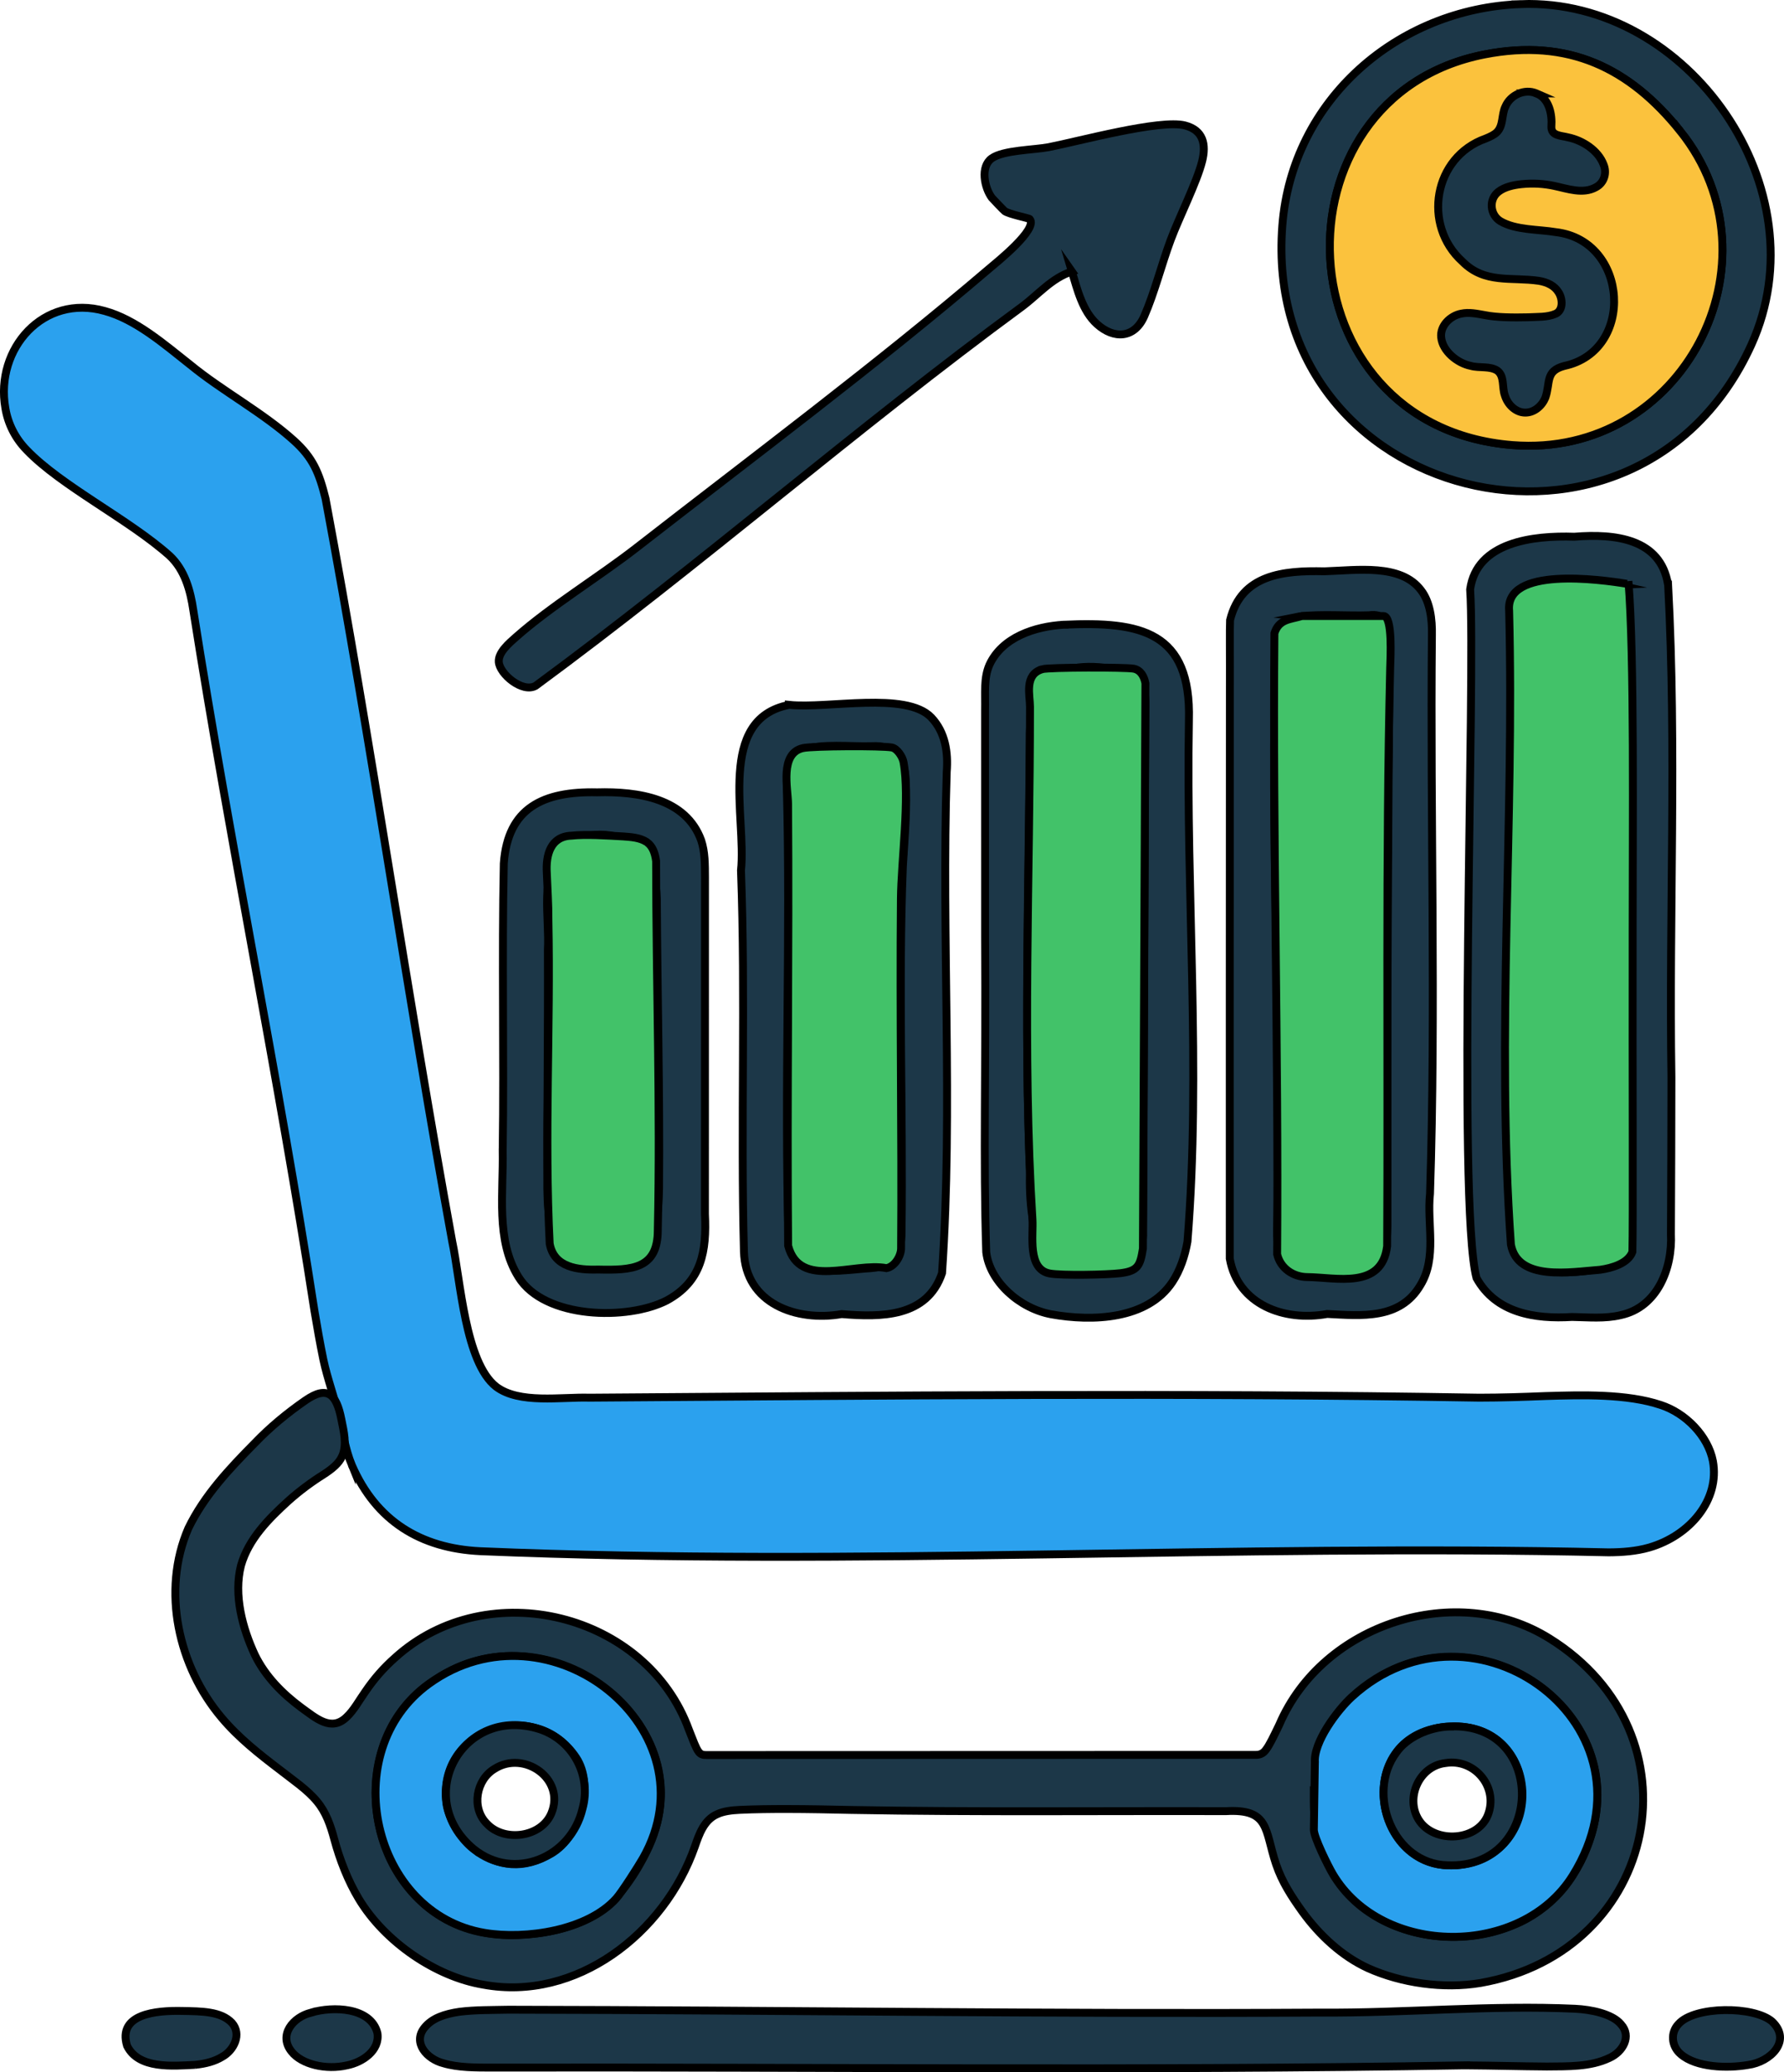 <?xml version="1.0" encoding="UTF-8"?>
<svg id="Warstwa_1" xmlns="http://www.w3.org/2000/svg" baseProfile="tiny-ps" version="1.2" viewBox="0 0 678.51 788">
<title>bestoffersprosper.com</title>
  <!-- Generator: Adobe Illustrator 29.0.1, SVG Export Plug-In . SVG Version: 2.1.0 Build 192)  -->
  <path d="M557.59,785.35c-123.41,2.12-246.97.6-370.46.86-6.06,0-12.99.03-18.53-1.66-6.18-1.56-11.78-7.77-7.18-13.5,2.92-3.67,7.74-5.24,13.32-6.06,6.03-.76,12.42-.65,18.58-.79,102.8.16,205.83,1.7,308.76,1.1,32.22.24,64.71-2.95,97.04-1.46,5.9.29,14.09,1.89,17.39,5.91,4.14,4.54.74,10.49-4.4,12.78-7.28,3.49-15.86,3.18-23.8,3.27-10.22-.07-20.6-.37-30.52-.43h-.2Z" fill="#1c3748" stroke="#000" stroke-miterlimit="10" stroke-width="3"/>
  <path d="M74.23,785.16c-8.56.44-21.57,1.67-25.91-7.24-3.66-12.14,11-13.47,20.98-13.25,7.46.14,14.72.13,18.9,4.52,3.8,4.29.84,10.43-3.72,12.93-2.86,1.75-6.35,2.63-10.05,3.02l-.21.02Z" fill="#1c3748" stroke="#000" stroke-miterlimit="10" stroke-width="3"/>
  <path d="M133.78,557.04c-2.41-5.83-3.33-12.16-4.81-18.27-1.79-7.54-4.42-14.36-6-21.82-1.25-6.12-2.36-12.39-3.4-18.65-13.74-89.18-31.99-176.95-46.02-266.08-1.11-7.68-3.28-15.52-9.02-20.88-15.46-13.84-41.27-26.52-54.38-40.22-4.28-4.37-7.12-9.88-8.12-15.97-3.96-22.6,14.51-43.47,37.78-36.9,11.83,3.22,22.57,12.58,32.59,20.49,12.12,9.94,27.52,18.11,39.35,28.77,7.27,6.54,9.64,12.27,12.07,22.11,17.56,93.86,31.04,188.6,48.19,282.54,3.17,14.83,4.88,45.92,16.68,55.13,8.8,6.67,24.78,3.85,35.53,4.18,112.69-.8,225.69-1.9,338.37,0,8.6-.01,16.5-.27,25.25-.62,13.64-.41,30.89-.94,43.84,3.42,9.43,3.07,17.95,11.76,19.79,21.3,2.71,14.75-8.78,28.41-24.26,32.89-5,1.43-10.25,1.8-15.37,1.83-142.62-3.26-286.9,5.54-429.22-.44-22.7-1.12-39.57-11.52-48.77-32.64l-.07-.18Z" fill="#2ba1ee" stroke="#000" stroke-miterlimit="10" stroke-width="3"/>
  <path d="M130.16,553.65c-1.21,2.81-3.88,4.94-7.22,7.1-4.51,2.83-9.09,6.23-13.24,9.94-7.56,6.87-15.19,14.56-18.04,24.58-2.86,11.2.54,23.86,5.3,34.07,3.98,8.13,10.4,14.62,17.62,19.98,5.68,4.08,11.4,9.27,17.25,3.6,2.75-2.55,4.87-6.52,7.12-9.68,3.44-5.03,6.95-9.02,11.31-12.89,35.34-32.06,95.76-16.87,111.79,27.5,1.59,3.96,2.6,6.91,3.65,8.25.83,1.12,1.79,1.28,3.02,1.26,25.81-.03,163.07-.02,208.82-.06,1.54.04,2.88-.5,3.87-1.88,1.42-1.77,3.07-5.31,5.15-9.6,16.5-38.53,67.47-54.86,102.77-32.79,58.11,36.12,42.11,118.99-26.23,131-14.19,2.38-30.17.04-42.81-5.63-9.91-4.55-18.49-12.53-24.96-21.48-4.09-5.73-7.7-11.2-10.03-18.09-4.32-12.88-2.31-21.11-19.08-20.13-47.48-.14-94.95.39-142.43-.46-8.12-.18-16.3-.35-24.44-.36-6.06,0-12.07.05-18.04.33-3.18.16-6.16.52-8.54,1.64-4.96,2.16-6.83,7.47-8.5,12.33-11.61,33.19-45.32,59.03-80.49,52.49-18.02-2.99-37.44-16.19-47.33-32.66-4.07-6.78-7.23-14.81-9.35-22.74-1.37-5.1-3.12-10.23-6.56-14.29-3.72-4.52-9.18-8.13-14-11.93-7.94-6.05-15.79-12.2-22.23-19.87-16.44-19.4-22.98-48.22-12.68-72.03,6.06-12.51,15.61-22.64,25.17-32.31,5.8-6.07,12.35-11.48,19.28-16.28,8.41-5.84,11.87-2.58,13.77,7.24.88,4.43,2.17,9.38.38,13.7l-.06.14ZM234.21,721.76c5.95-6.59,11.34-15.62,14.36-24.2,16.25-44.97-41.97-86.64-82.86-58.93-28.87,17.83-29.76,61.21-6.24,83.69,9.65,9.51,23.48,13.98,36.89,13.51,13.56-.46,28.24-3.93,37.73-13.92l.13-.14ZM499.69,679.25c0,7.37-.27,14.77,2.11,21.86,2.71,7.77,7.15,15.21,12.94,20.85,15.65,15.28,41.2,18.42,61.02,10,13.55-5.45,23.61-17.31,28.41-31.07,18.51-50.44-43.2-91.07-84.28-59.95-9.87,7.06-17.26,17.62-19.78,29.35" fill="#1c3748" stroke="#000" stroke-miterlimit="10" stroke-width="3"/>
  <path d="M634.44,222.4c3.32,62.22.31,124.93,1.26,187.31-.04,19.84-.06,39.69-.19,59.52.64,13-5.15,27.86-19.07,30.84-6.06,1.46-12.35.82-18.53.71-14.15.87-28.98-1.47-36.35-14.82-7.51-28.49-.22-229.46-2.42-261.85,2.51-18.02,23.86-20.56,39.63-20.02,15.49-1.26,32.78.7,35.62,18.11l.04.2ZM615.53,222.46c-8.06-1.84-29.56-3.25-36.12,3.86-2.14,2.38-3.09,5.86-3.35,9.86,1.24,73.21-3.1,147.89-.53,220.76-.05,22.05,5.19,29.17,28.33,26.26,5.94-1.04,11.99-2.08,14.44-6.9,1.08-16.78.03-66.27.38-123.31.01-39.41,0-96.37,0-126.64.04-2.02-.88-3.16-3.07-3.86l-.1-.03Z" fill="#1c3748" stroke="#000" stroke-miterlimit="10" stroke-width="3"/>
  <path d="M503.78,217.24c12.43-.39,29.03-2.98,36.69,7.22,3.48,4.46,4.25,11.18,4.13,16.87-.68,70.81,1.59,141.91-.72,212.56-1.24,11.56,2.77,24.33-3.66,34.81-7.76,13.18-22.4,11.6-35.46,10.94-16.31,2.97-33.94-3.49-37.05-21.07-.05-16.67.03-169.1.05-215.16.06-15.21-.1-23.88.07-27.61,4.31-17.45,20.43-18.9,35.75-18.56h.19ZM494.13,234.43c-3.93.59-7.9,3.36-8.84,7.61-2.44,75.17,2.21,150.45.45,225.71-.5,21.39,21.94,17.32,35.58,14.11,6.13-3.06,6.39-11.76,6.34-17.96-.15-73.98.21-147.9.93-221.75-.19-5.77-2.37-8.98-7.95-8.19-8.09.28-18.53-.56-26.37.44l-.15.03Z" fill="#1c3748" stroke="#000" stroke-miterlimit="10" stroke-width="3"/>
  <path d="M404.9,237.54c28.95-1.28,48.21,2.52,47.28,36.32-1.19,65.92,4.7,132.81-.55,198.27-.98,5.6-2.83,10.96-5.71,15.32-9.49,14.36-30.43,15.14-46.06,12.33-12.2-2.25-23.46-12.46-24.77-23.65-1.17-35.5-.06-69.88-.44-119.11,0-34.56-.02-59.72-.01-86.83.14-6.7-.57-12.24,1.67-17.38,4.83-10.54,17.37-14.64,28.4-15.26h.19ZM398.89,257.8c-6.31,4.48-6.94,13.35-7.21,20.94-.33,55-2.17,111.91.03,166.4-.5,23.62,3.96,46.86,33.36,37.18,6.27-1.93,10.05-7.25,9.65-13.76.23-23.92.34-78.42.6-129.74.12-30.02.23-49.57.3-70.15.08-6.22-.67-10.49-6.18-12.54-9.4-3.22-21.89-4.15-30.42,1.58l-.13.09Z" fill="#1c3748" stroke="#000" stroke-miterlimit="10" stroke-width="3"/>
  <path d="M578.48,1.55c63.98-2.27,114.42,70.56,87.6,129.59-43.4,95.5-186.54,60.24-178.37-45.37,3.7-47.86,43.88-82.55,90.78-84.21ZM639.07,49.88c-19.28-24.07-42.58-35.41-74.44-29.18-82.53,16.12-77.57,141.49,10.57,148.54,64.97,5.19,103.46-69.92,63.87-119.36Z" fill="#1c3748" stroke="#000" stroke-miterlimit="10" stroke-width="3"/>
  <path d="M300.18,268.03c14.69,1.52,44.42-5.19,54,4.76,5.38,5.65,6.48,13.36,5.89,20.71-2.06,63.4,2.51,127.5-1.78,190.6-5.7,16.9-23.26,16.82-38.18,15.59-17.09,2.99-36.64-3.94-37.17-23.81-1.29-48.3.67-96.64-1.12-144.89,2.14-20.21-9.39-57.45,18.19-62.93l.17-.02ZM304.84,285.27c-4.66,2.1-5.83,9-5.6,13.94,1.54,57.25-1.03,114.59.69,171.84,1.65,14.7,16.6,12.45,28.97,11.34,2.72-.17,5.63-.35,8.11-1.39,4.83-1.82,5.85-7.75,5.88-12.47.61-46.45-1.3-92.82.51-139.28.62-10.51,1.7-22.38,1.03-32.89-.27-8.33-4.63-13.12-12.72-12.63-8.62.28-18.74-1.16-26.75,1.48l-.14.07Z" fill="#1c3748" stroke="#000" stroke-miterlimit="10" stroke-width="3"/>
  <path d="M407.68,103.25c-7.67,2.41-12.96,8.93-19.07,13.42-62.93,46.2-122.01,97.88-184.89,144.11-5.01,2.84-13.72-4.49-14.02-9.11-.24-3.6,3.97-7.14,6.52-9.4,13.47-11.92,31.49-22.81,45.94-34.06,43.94-34.2,91.93-70.05,134-106,2.9-2.47,18.77-15.1,15.46-18.91-.33-.38-7.76-1.79-9.51-3.03-.29-.2-4.67-4.77-4.88-5.05-2.85-3.86-4.46-11.84-.06-15s16.08-3.18,21.73-4.27c11.37-2.21,42.42-10.71,51.82-8.24,6.92,1.82,8.08,7.17,6.5,13.56-1.95,7.88-8.82,21.5-11.99,30.01-3.4,9.13-6.16,20.12-10.04,28.96-3.71,8.45-11.51,8.85-18,2.99-5.49-4.95-7.48-13.18-9.52-19.99Z" fill="#1c3748" stroke="#000" stroke-miterlimit="10" stroke-width="3"/>
  <path d="M191.2,437.28c.53-36.14-.36-72.77.41-108.96,1.51-21.16,15.03-27.49,35.45-27.03,15.74-.44,33.85,2.36,39.61,18.22,1.5,4.52,1.43,9.22,1.46,14.04-.01,27.18,0,90.68-.02,128.05.68,14.12-1.15,25.65-14.52,32.91-14.86,7.66-46.56,7.05-56.41-8.96-8.7-13.88-5.66-32.14-5.99-48.06v-.2ZM242.47,321.96c-7.42-6-21.18-6.41-28.53.63-8.83,9.59-4.88,26.37-5.57,38.56.12,30.26-.28,60.61-.21,90.87.08,5.51.41,11.65,1.97,16.66,3.16,12.7,19.74,17.71,30.29,10.92,9.32-5.55,10.04-17.8,10.24-27.81.31-36.58-.65-73.28-.85-109.94-.28-7.32-1.49-15.23-7.22-19.8l-.12-.1Z" fill="#1c3748" stroke="#000" stroke-miterlimit="10" stroke-width="3"/>
  <path d="M639.13,781.01c-3.44-3-3.87-8.11-.73-11.37,6.13-6.89,28.64-6.91,35.57-.96,7.65,7.25-.54,15.4-9.14,16.53-7.84,1.35-19.71,1.01-25.57-4.09l-.13-.11Z" fill="#1c3748" stroke="#000" stroke-miterlimit="10" stroke-width="3"/>
  <path d="M118.37,765.3c8.21-2.48,22.7-2.09,25.17,7.77,1.02,6.66-5.72,11.14-11.59,12.29-7.87,1.82-17.22-.29-21.1-5.28-5.03-6.34.65-13.04,7.31-14.72l.21-.06Z" fill="#1c3748" stroke="#000" stroke-miterlimit="10" stroke-width="3"/>
  <path d="M234.35,721.91c-10.97,12.22-34.45,15.64-49.91,13.09-43.05-7.1-56.97-68.98-21.26-94.76,45.75-33.04,109.02,17.74,81.35,66.35-1.73,3.03-8.08,12.98-10.18,15.32ZM179.99,702.95c9.61,7.2,19.36,7.93,29.73,1.84,11.12-6.52,16.43-25.94,9.4-36.46-15.46-23.13-52.94-11.27-49.34,17.35.72,5.71,5.66,13.87,10.21,17.28Z" fill="#2ba1ee" stroke="#000" stroke-miterlimit="10" stroke-width="3"/>
  <path d="M500.12,670.29c-.72-7.71,8.53-20.01,14.05-25.06,46.42-42.47,119.33,11.28,83.97,67.97-19.47,31.21-72.49,31.1-91.25-.63-1.78-3.01-7.19-13.95-7.19-16.81l.39-26.02M551.51,656.52c-38.1,1.8-30.06,56.39,3.57,52.62s31.31-54.27-3.57-52.62Z" fill="#2ba1ee" stroke="#000" stroke-miterlimit="10" stroke-width="3"/>
  <path d="M619.34,220.97c2.31,27.95,1.59,94.51,1.61,133.44-.09,57.32.19,111.2-.1,121.62-1.58,4.33-7.71,6.18-12.32,6.81-11.28.84-31.26,4.48-33.88-9.58-5.65-79.73,1.38-160.99-.68-240.99-1.57-16.95,34.66-11.93,44.79-10.27" fill="#42c269" stroke="#000" stroke-miterlimit="10" stroke-width="3"/>
  <path d="M495.19,234.25h31c3.58,0,2.62,16.25,2.54,19.64-1.75,73.18-.76,146.65-1.16,219.96-2.01,16.57-19.4,11.86-30.38,11.76-5.43-.05-10.23-3.4-11.45-8.68.57-78.81-1.72-157.32-1.04-236.12,1.7-5.43,5.98-5.21,10.48-6.56Z" fill="#42c269" stroke="#000" stroke-miterlimit="10" stroke-width="3"/>
  <path d="M396.4,254.46c2.53-.74,31.61-.79,34.77-.19,2.71.52,3.99,3,4.46,5.54l-.94,214.95c-1.02,6.53-1.92,8.55-8.62,9.38-4.97.61-22.36.95-26.86.1-8.52-1.62-6.16-14.52-6.53-20.47-3.95-63.17-.91-131.23-.94-195.05,0-4.28-2.3-12.23,4.66-14.25Z" fill="#42c269" stroke="#000" stroke-miterlimit="10" stroke-width="3"/>
  <path d="M639.07,49.88c39.6,49.43,1.1,124.55-63.87,119.36-88.14-7.05-93.1-132.42-10.57-148.54,31.86-6.22,55.16,5.11,74.44,29.18Z" fill="#fbc23d" stroke="#000" stroke-miterlimit="10" stroke-width="3"/>
  <path d="M305.4,284.46c3.58-.81,30.08-.93,33.8-.22,2.05.39,4.08,3.56,4.44,5.56,2.46,13.57-.86,37.46-1,51.9-.43,44.35.41,88.72.07,133.07-.07,2.98-2.48,6.87-5.55,7.45-12.41-2.39-33,8.2-37.41-8.54-.49-55.99.41-112-.02-167.98-.05-5.91-3.29-19.21,5.66-21.24Z" fill="#42c269" stroke="#000" stroke-miterlimit="10" stroke-width="3"/>
  <path d="M246.05,320.26c2.08,1.46,3.09,4.01,3.49,7.21.03,46.76,1.67,93.58.64,140.22.05,14.89-9.89,15.35-22.71,15.06-7.59.22-16.78-.74-18.41-9.86-2.06-40.88.36-82.12-.48-123.1.04-5.99-.39-11.83-.61-17.87-.44-6.95,1.5-13.88,9.36-14.15,5.5-.61,13.42-.05,19.63.28,3.05.22,6.46.45,8.97,2.12l.12.09Z" fill="#42c269" stroke="#000" stroke-miterlimit="10" stroke-width="3"/>
  <path d="M180.03,703.01c-23.5-19.73-3.95-54.99,25.39-45.42,12.4,4.18,19.67,17.52,16.12,30.21-4.38,18.57-26.06,27.66-41.35,15.33l-.16-.12ZM185.21,693.51c6.66,7.08,20.77,5.16,24.54-4.11,5.29-13.01-10.43-23.94-21.63-16.82-7.07,4.18-8.92,14.82-3.05,20.78l.14.14Z" fill="#1c3748" stroke="#000" stroke-miterlimit="10" stroke-width="3"/>
  <path d="M551.51,656.5c37.12-1.67,36.01,54.26-.93,52.78-20.6-.42-31.22-27.07-19.54-42.83,4.09-5.93,12.63-9.7,20.24-9.93h.23ZM549.65,670.42c-9.94,1.21-15.23,13.26-10.1,21.51,5.84,9.43,23.32,8.35,26.67-2.69,3.25-10.24-5.65-20.54-16.36-18.85l-.2.03Z" fill="#1c3748" stroke="#000" stroke-miterlimit="10" stroke-width="3"/>
  <path d="M584.37,35.53c4.88,1.92,6.01,8.02,5.67,12.6-.15,3.59,3.73,3.4,6.31,4.1,5.71,1.16,11.53,5.07,13.5,10.26,1.41,3.23.3,7.04-2.89,8.71-4.95,2.75-10.77.55-15.9-.52-3.89-.83-8.01-1.1-12.41-.65-3,.32-6.38,1.03-8.73,2.86-3.76,2.84-3.3,8.76.73,11.22,5.89,3.46,14.45,3.04,21.06,4.16,27.75,3.2,30.22,45.2,3.19,50.89-7.34,1.97-5.15,6.4-7.17,12.11-1.26,3.06-4.23,5.67-7.64,5.62-3.55,0-6.71-2.97-7.78-6.64-1.07-2.99-.03-7.2-2.83-9.31-2.86-1.86-6.85-.9-10.08-1.81-5.22-1.04-10.78-5.68-11.27-10.82-.5-4.43,3.44-8.24,7.6-9.04,2.98-.66,6,.03,8.94.54,4.55.94,10.89.96,16.39.84,3.59-.21,7.39.07,10.55-1.31,2.94-1.28,2.82-5.61,1.14-8.21-1.53-2.49-4.23-3.79-7.42-4.34-10.63-1.55-20.63,1.22-29.11-7.32-15.36-13.83-10.99-39.8,8.79-46.77,1.76-.72,3.35-1.45,4.38-2.51,2.45-2.54,1.67-6.57,3.14-9.62,1.91-4.55,7.36-6.89,11.68-5.11l.16.07Z" fill="#1c3748" stroke="#000" stroke-miterlimit="10" stroke-width="3"/>
</svg>